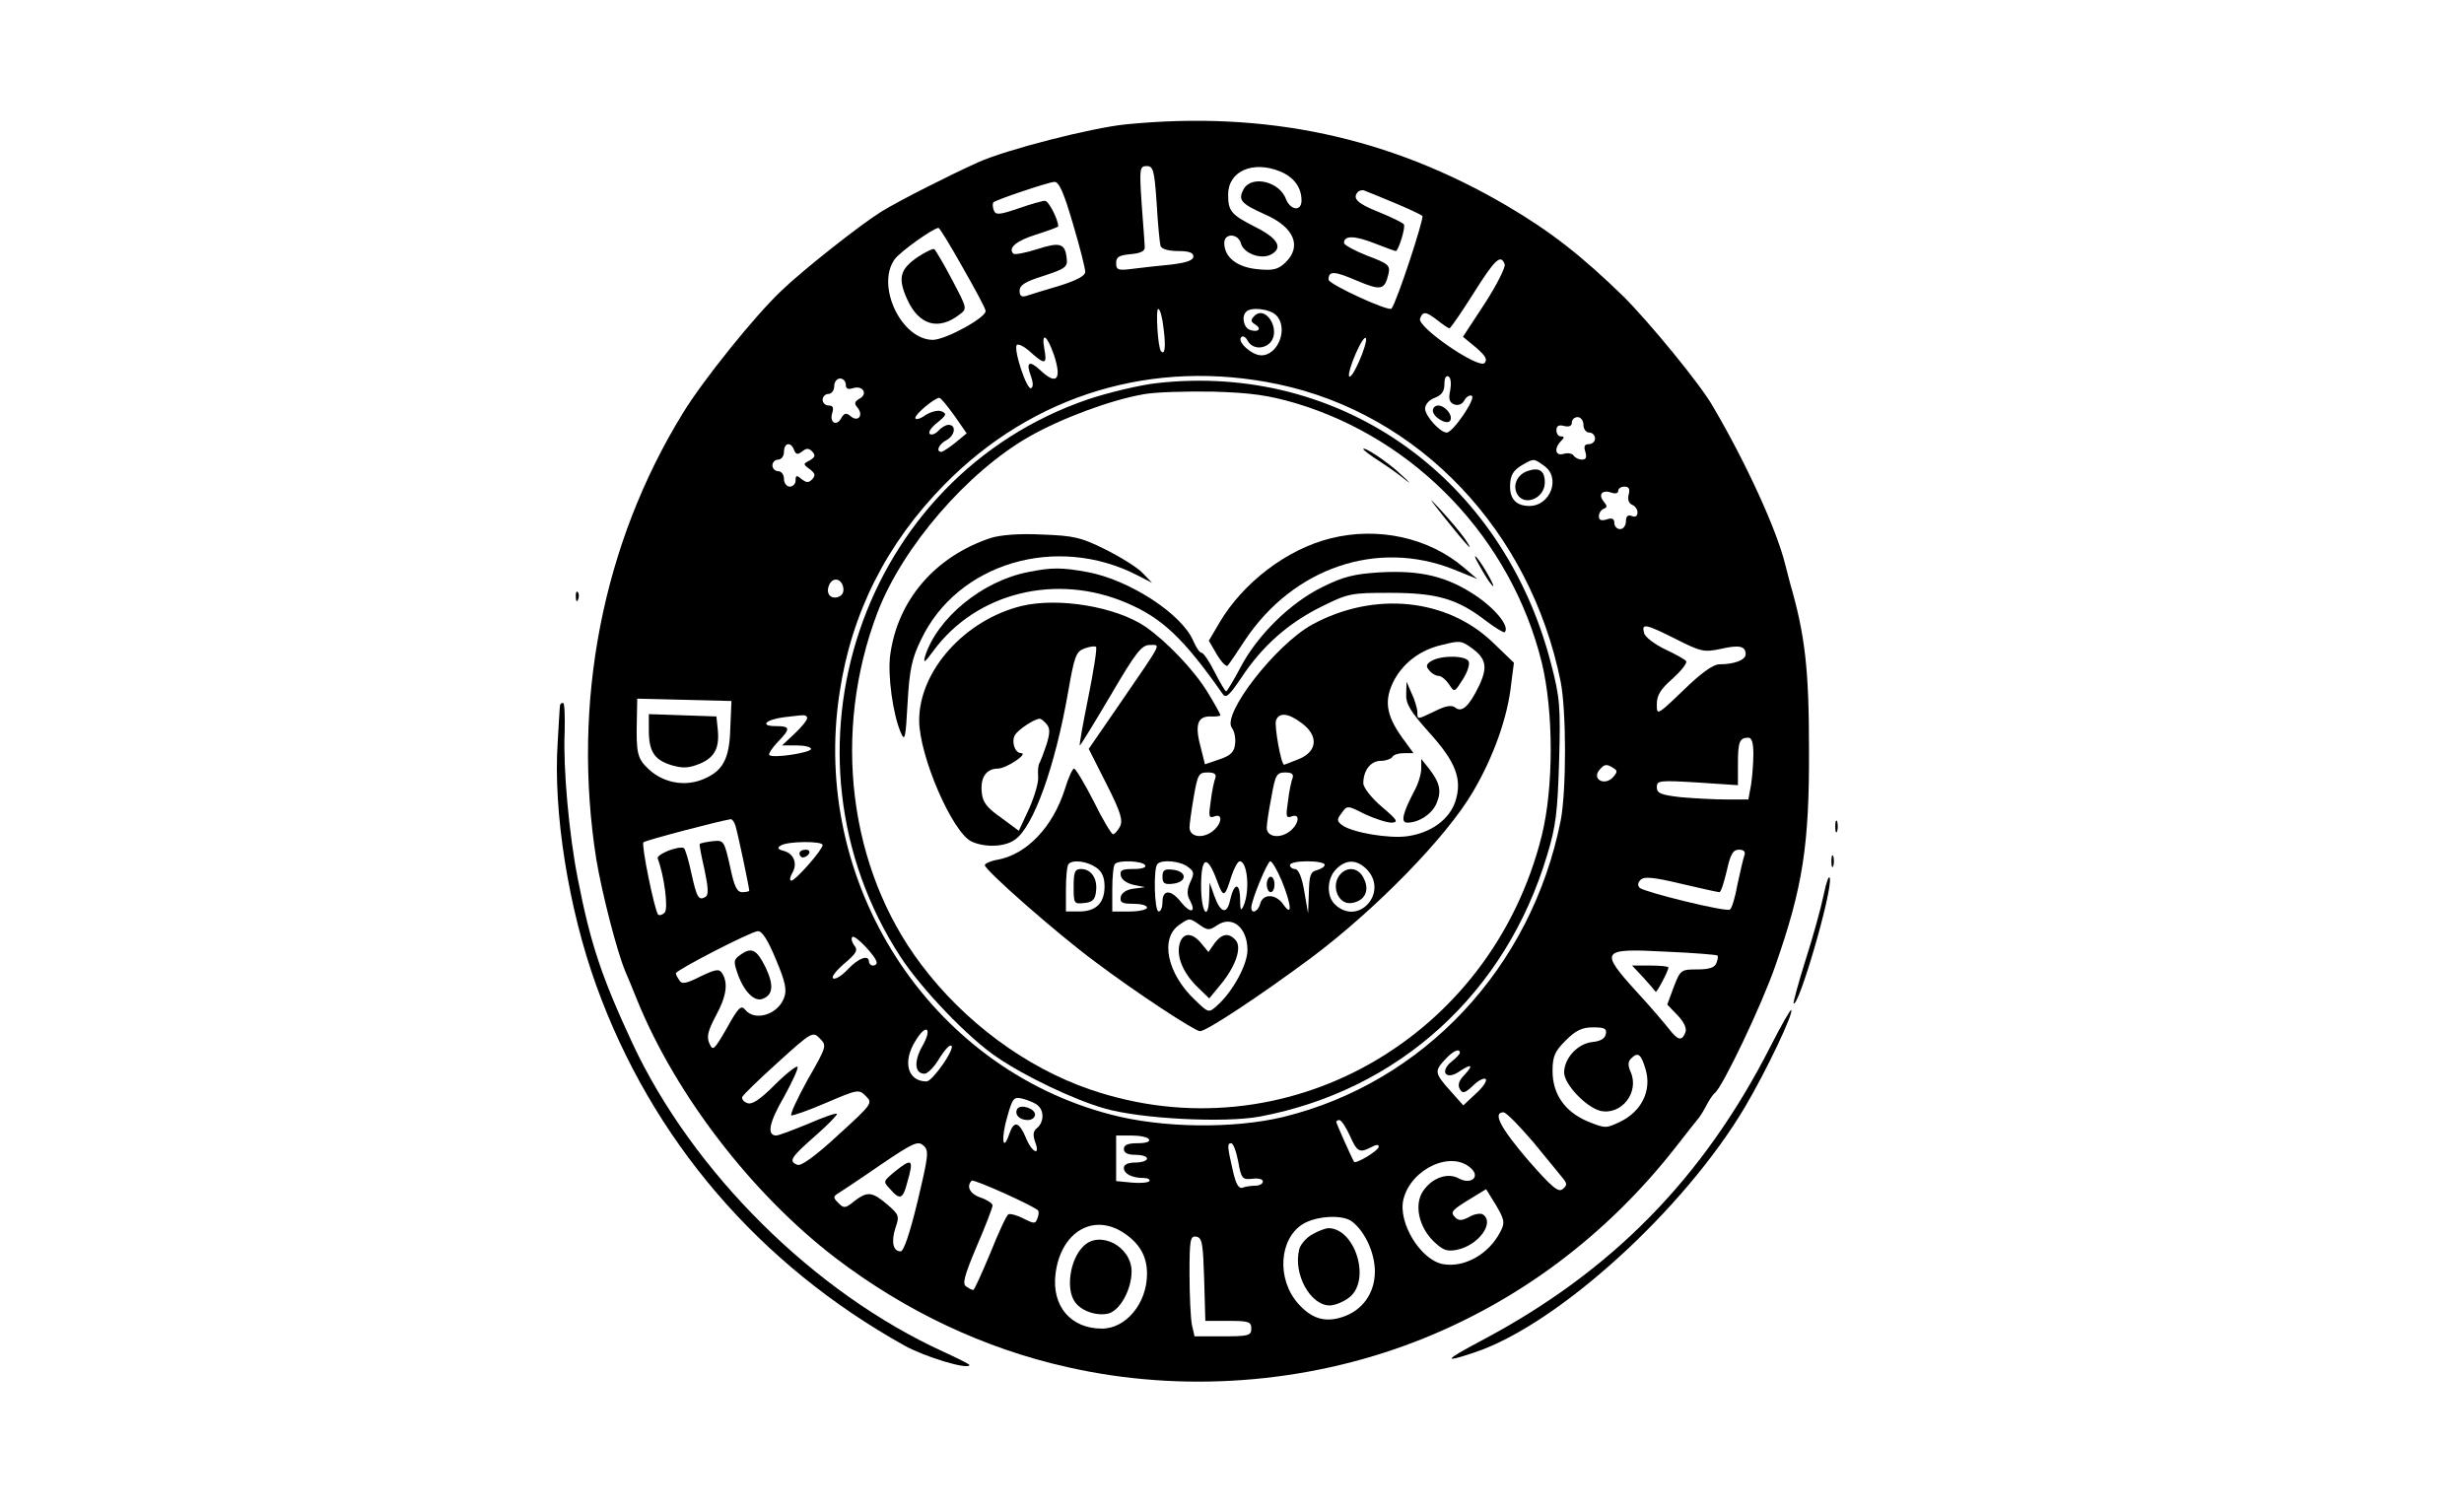 <?xml version="1.0" standalone="no"?>
<!DOCTYPE svg PUBLIC "-//W3C//DTD SVG 20010904//EN"
 "http://www.w3.org/TR/2001/REC-SVG-20010904/DTD/svg10.dtd">
<svg version="1.0" xmlns="http://www.w3.org/2000/svg"
 width="638pt" height="391pt" viewBox="0 0 638 391"
 preserveAspectRatio="xMidYMid meet">

<g transform="translate(0,391) scale(0.1,-0.1)"
fill="#000000" stroke="none">
<path d="M2915 3588 c-89 -9 -308 -65 -382 -98 -75 -34 -204 -99 -251 -128
-56 -35 -203 -151 -259 -205 -68 -64 -204 -233 -255 -317 -208 -338 -288 -749
-224 -1155 15 -89 53 -237 75 -290 5 -11 19 -45 31 -75 100 -245 296 -500 512
-666 182 -139 387 -236 603 -284 296 -67 616 -43 899 66 265 102 496 275 675
504 28 36 55 70 60 76 4 5 14 21 21 35 7 13 16 26 20 29 19 13 122 228 157
330 71 203 88 312 87 560 0 207 -10 295 -49 430 -2 8 -8 31 -13 50 -22 89
-101 262 -187 408 -33 58 -165 218 -231 284 -108 105 -188 168 -302 235 -303
178 -624 247 -987 211z m80 -205 c3 -54 8 -104 10 -110 3 -8 21 -13 45 -13 28
0 40 -4 40 -14 0 -10 -17 -16 -57 -21 -32 -3 -77 -8 -100 -11 -38 -5 -43 -3
-43 15 0 16 8 20 38 23 25 2 37 8 36 18 0 8 -4 59 -8 113 -6 91 -5 97 13 97
17 0 20 -10 26 -97z m320 83 c36 -15 55 -42 55 -75 0 -29 -28 -26 -40 3 -17
47 -90 63 -110 26 -15 -28 -7 -37 55 -65 76 -33 97 -83 53 -125 -19 -18 -32
-21 -72 -17 -53 5 -86 31 -86 68 0 26 36 25 43 -1 7 -26 52 -43 78 -29 32 17
18 42 -40 71 -63 32 -71 41 -71 84 0 61 64 89 135 60z m-537 -135 c18 -60 32
-116 32 -125 0 -10 -22 -22 -67 -36 -38 -11 -76 -23 -85 -26 -13 -4 -18 0 -18
13 0 15 15 24 63 39 55 18 62 23 59 45 -4 39 -17 43 -76 24 -31 -10 -59 -15
-62 -12 -15 15 8 34 60 50 31 10 56 19 56 21 0 18 -25 66 -34 66 -7 0 -39 -9
-70 -20 -50 -17 -58 -17 -63 -4 -3 8 -3 17 -1 20 8 7 141 52 158 53 12 1 25
-29 48 -108z m832 54 c36 -15 68 -30 73 -34 5 -5 -65 -220 -80 -240 -6 -9
-163 63 -163 75 0 23 14 23 74 -3 62 -26 71 -24 81 17 5 23 1 27 -55 48 -33
13 -60 28 -60 33 0 20 28 19 79 -1 28 -11 53 -20 55 -20 7 0 26 62 21 69 -2 4
-31 18 -65 32 -56 22 -70 36 -53 53 4 3 12 5 17 2 6 -2 40 -16 76 -31z m-1117
-168 c32 -56 59 -106 59 -112 2 -17 -104 -75 -137 -75 -81 1 -147 139 -99 208
14 20 100 81 114 82 3 0 31 -46 63 -103z m1403 9 c3 -7 -20 -53 -51 -101 l-57
-87 34 -28 c25 -22 30 -31 22 -40 -16 -16 -176 94 -167 115 7 20 15 19 46 -5
14 -11 27 -20 30 -20 3 0 31 41 62 90 56 89 71 103 81 76z m-883 -168 c6 -47
3 -69 -7 -57 -8 9 -14 109 -7 109 5 0 11 -23 14 -52z m291 36 c33 -32 6 -104
-38 -104 -25 0 -64 36 -52 47 4 5 12 0 17 -10 12 -21 42 -22 59 -3 27 33 -13
97 -42 68 -10 -10 -10 -15 2 -22 18 -11 8 -22 -14 -14 -16 6 -22 35 -9 47 12
13 62 7 77 -9z m-575 -103 c21 -64 7 -80 -36 -39 -28 26 -37 20 -24 -15 6 -16
7 -29 1 -32 -11 -7 -47 102 -37 112 4 3 17 -3 30 -14 43 -39 49 -38 41 4 -8
45 7 36 25 -16z m790 -17 c-12 -27 -23 -44 -26 -38 -2 6 6 33 18 60 12 27 23
44 26 38 2 -6 -6 -33 -18 -60z m-209 -59 c365 -77 652 -379 731 -770 15 -77
15 -282 0 -360 -76 -381 -355 -678 -718 -767 -129 -31 -313 -29 -446 6 -471
122 -779 600 -703 1093 31 207 122 386 271 538 230 234 542 328 865 260z m445
-16 c-5 -22 -2 -31 10 -36 11 -4 21 0 27 11 5 9 14 14 19 11 11 -7 -49 -95
-65 -95 -17 0 -56 43 -56 62 0 11 11 23 25 28 18 7 25 17 25 35 0 16 4 24 11
20 6 -4 7 -19 4 -36z m-1565 15 c0 -11 6 -13 19 -9 25 8 39 -15 17 -27 -13 -7
-15 -13 -6 -23 17 -20 2 -39 -17 -23 -12 10 -17 9 -25 -5 -12 -22 -31 -11 -23
14 4 13 2 19 -9 19 -9 0 -16 7 -16 15 0 8 7 15 15 15 8 0 15 9 15 20 0 11 7
20 15 20 8 0 15 -7 15 -16z m281 -80 l32 -46 -29 -24 c-16 -13 -32 -23 -36
-24 -16 0 -7 20 12 30 23 12 27 40 6 40 -7 0 -19 -7 -26 -15 -7 -8 -17 -12
-22 -9 -6 4 3 17 18 29 25 20 26 24 12 30 -9 4 -28 -1 -42 -10 -14 -10 -26
-13 -26 -7 0 10 49 51 62 52 4 0 21 -21 39 -46z m1629 -24 c0 -11 7 -20 15
-20 8 0 15 -7 15 -15 0 -8 -7 -15 -16 -15 -11 0 -14 -6 -9 -20 4 -14 2 -20 -9
-20 -8 0 -18 5 -21 10 -4 6 -15 8 -26 5 -22 -7 -26 14 -7 33 9 9 9 12 0 12 -7
0 -12 7 -12 16 0 11 6 15 20 11 13 -3 20 0 20 9 0 8 7 14 15 14 8 0 15 -9 15
-20z m-2044 -65 c5 -12 9 -13 21 -4 11 9 17 9 26 0 9 -10 8 -14 -6 -23 -18 -9
-18 -10 0 -23 14 -11 15 -16 6 -26 -10 -10 -15 -9 -28 1 -12 10 -15 10 -15 -4
0 -9 -7 -16 -15 -16 -8 0 -15 9 -15 20 0 11 -7 20 -15 20 -8 0 -15 7 -15 15 0
8 7 15 15 15 8 0 15 9 15 20 0 24 18 27 26 5z m1942 -41 c44 -30 17 -104 -38
-104 -33 0 -50 17 -50 50 0 30 8 43 35 58 26 15 27 15 53 -4z m219 -75 c-3
-12 0 -22 9 -26 8 -3 14 -12 14 -20 0 -9 -6 -13 -15 -9 -10 4 -15 -1 -15 -14
0 -11 -7 -20 -15 -20 -8 0 -15 7 -15 16 0 11 -6 14 -20 9 -14 -4 -20 -2 -20 8
0 9 6 17 13 20 9 3 9 7 -1 19 -15 19 -2 31 22 22 9 -3 16 -1 16 5 0 6 7 11 16
11 12 0 15 -6 11 -21z m-2034 -238 c3 -12 -1 -22 -11 -26 -20 -8 -34 7 -26 28
8 23 31 21 37 -2z m2157 -136 c65 -33 73 -34 116 -25 48 11 64 7 64 -14 0 -15
-30 -26 -68 -26 -16 0 -48 -23 -93 -67 -69 -66 -69 -66 -69 -36 0 23 10 39 41
66 22 20 38 40 35 45 -2 4 -27 18 -55 31 -27 13 -52 32 -54 42 -7 26 3 24 83
-16z m-2449 -230 c-2 -82 -20 -113 -74 -134 -47 -18 -100 -7 -137 27 -30 28
-33 41 -31 130 l1 53 122 -3 122 -3 -3 -70z m199 26 c0 -6 -15 -24 -32 -40
l-33 -31 38 0 c20 0 37 -4 37 -9 0 -10 -99 -25 -108 -16 -3 3 7 18 21 33 35
36 34 42 -5 42 -42 0 -25 17 22 23 19 2 41 5 48 5 6 1 12 -2 12 -7z m2450 -93
c0 -24 -3 -60 -6 -80 l-7 -38 -57 0 c-31 0 -85 3 -119 6 -51 6 -61 10 -61 26
0 17 6 18 105 12 l105 -7 0 55 c0 57 4 68 27 68 9 0 13 -14 13 -42z m-362 -37
c11 -6 10 -11 -3 -25 -22 -21 -53 -3 -34 20 13 16 19 17 37 5z m-2274 -148 c6
-18 36 -161 36 -169 0 -2 -8 -4 -18 -4 -14 0 -21 15 -32 68 -15 66 -16 67 -45
64 -16 -2 -31 -5 -33 -7 -2 -1 4 -31 12 -66 10 -47 11 -66 3 -71 -18 -11 -23
-2 -37 62 -7 33 -16 62 -19 64 -14 7 -72 -16 -68 -27 17 -44 28 -130 18 -140
-6 -6 -13 -8 -17 -5 -9 10 -44 181 -38 187 4 5 191 54 226 60 4 0 9 -7 12 -16z
m226 -51 c0 -12 -70 -92 -81 -92 -5 0 -4 8 2 19 15 24 5 51 -22 58 -16 4 -17
8 -7 14 17 11 108 12 108 1z m2387 -26 c-3 -8 -11 -42 -18 -75 -6 -34 -15 -64
-20 -66 -10 -7 -220 45 -233 56 -6 6 -6 13 2 21 9 9 33 7 104 -10 51 -12 96
-22 100 -22 4 0 12 25 19 55 10 44 16 55 32 55 12 0 17 -5 14 -14z m-2508
-270 c25 -59 29 -80 21 -100 -16 -43 -75 -61 -100 -31 -11 14 -18 7 -48 -47
-33 -57 -36 -60 -45 -40 -8 17 -4 33 16 71 28 51 33 85 17 111 -8 12 -16 11
-56 -8 -37 -19 -49 -21 -55 -10 -5 7 -9 15 -9 18 0 8 194 108 212 109 11 1 26
-22 47 -73z m261 -8 c0 -5 -4 -8 -10 -8 -5 0 -10 5 -10 10 0 19 -27 10 -55
-20 -15 -16 -32 -27 -38 -23 -5 3 8 20 29 38 32 27 36 35 26 47 -6 8 -9 18 -5
22 7 7 62 -51 63 -66z m2177 18 c2 -2 1 -11 -3 -20 -4 -11 -18 -16 -49 -16
-42 0 -44 -1 -61 -45 l-17 -46 27 -28 c17 -18 24 -34 20 -44 -9 -23 -19 -21
-41 7 -10 13 -48 58 -86 99 -96 106 -92 112 76 103 72 -3 132 -8 134 -10z
m-2059 -235 c-22 -39 -20 -71 6 -71 8 0 26 18 39 41 14 22 27 36 31 31 7 -11
-50 -92 -65 -92 -49 0 -63 51 -28 106 28 46 44 32 17 -15z m1770 32 c-2 -12
-14 -19 -35 -21 -38 -4 -73 -42 -73 -79 0 -30 56 -89 93 -99 55 -13 103 48 79
101 -7 16 -7 26 1 34 18 18 26 13 38 -28 16 -54 -10 -108 -65 -135 -38 -18
-39 -18 -84 0 -60 25 -92 71 -92 131 0 38 6 51 34 79 26 26 42 34 71 34 29 0
36 -3 33 -17z m-2067 -119 c-27 -49 -46 -90 -42 -92 4 -1 45 13 91 33 82 35
84 35 102 17 18 -18 17 -20 -72 -101 -57 -53 -96 -81 -105 -77 -24 9 -18 19
46 75 33 29 58 55 56 57 -2 3 -36 -9 -75 -26 -39 -16 -76 -30 -82 -30 -25 0
-19 33 20 100 22 40 38 75 35 78 -3 3 -30 -18 -59 -47 -38 -38 -59 -52 -71
-47 -9 3 -15 10 -13 16 2 5 43 45 93 90 87 79 90 80 108 61 18 -18 18 -20 -32
-107z m1689 70 c0 -3 -10 -14 -22 -23 -30 -25 -15 -48 18 -27 34 23 41 20 16
-7 -15 -15 -18 -27 -12 -37 7 -12 13 -11 34 9 14 14 29 21 33 17 4 -4 -7 -21
-25 -37 l-33 -31 -34 38 c-41 46 -41 51 -13 81 20 22 38 30 38 17z m-1093
-136 c17 -14 16 -43 -1 -58 -11 -8 -12 -18 -6 -36 15 -39 -8 -29 -24 11 -18
42 -31 44 -43 8 -17 -49 -21 -9 -5 45 14 50 17 53 41 47 14 -4 32 -11 38 -17z
m1283 -95 c35 -43 70 -85 77 -94 11 -14 11 -18 -1 -28 -11 -9 -28 5 -90 76
-71 83 -92 123 -63 123 7 0 41 -35 77 -77z m-475 17 c19 -43 25 -46 56 -30 13
7 19 7 19 1 0 -10 -60 -46 -64 -39 -9 16 -46 100 -46 103 0 3 4 5 8 5 5 0 17
-18 27 -40z m-520 -10 c4 -6 -8 -10 -29 -10 -25 0 -36 -4 -36 -15 0 -10 10
-15 30 -15 17 0 30 -4 30 -10 0 -5 -13 -10 -30 -10 -19 0 -30 -5 -30 -14 0
-15 21 -26 51 -26 11 0 18 -4 15 -8 -2 -4 -23 -6 -45 -4 l-41 4 0 59 0 59 39
0 c22 0 43 -4 46 -10z m-599 -160 c-20 -83 -36 -130 -44 -130 -20 0 -25 26
-13 62 10 29 9 33 -21 59 -40 34 -52 35 -86 9 -23 -19 -27 -19 -41 -5 -14 14
-14 17 -1 25 8 5 58 38 110 74 84 57 97 63 111 50 15 -13 13 -26 -15 -144z
m830 103 c8 -45 11 -48 37 -45 15 2 27 -1 27 -7 0 -6 -9 -11 -19 -11 -11 0
-26 -2 -33 -5 -10 -4 -18 8 -26 45 -14 61 -15 70 -4 70 5 0 13 -21 18 -47z
m604 -19 c23 -22 -2 -42 -33 -25 -29 16 -70 1 -93 -34 -22 -34 -11 -90 27
-128 25 -24 35 -28 61 -23 56 11 100 71 67 92 -6 3 -22 1 -35 -7 -19 -10 -27
-10 -36 -1 -14 14 -9 19 44 51 l36 22 26 -42 c22 -38 23 -45 11 -68 -30 -59
-94 -94 -149 -84 -58 11 -117 108 -102 168 20 80 126 128 176 79z m-1122 -108
c2 -3 2 -12 -2 -21 -5 -14 -8 -14 -36 0 -17 9 -34 13 -39 11 -5 -3 -26 -48
-47 -101 -22 -52 -41 -95 -44 -95 -3 0 -11 4 -18 9 -11 6 -5 28 27 104 23 53
41 100 41 106 0 5 -13 14 -30 20 -28 9 -39 29 -24 44 5 5 158 -64 172 -77z
m813 -29 c33 -25 59 -81 59 -129 0 -56 -32 -101 -84 -118 -46 -15 -80 -4 -115
35 -56 64 -49 168 13 206 35 21 103 25 127 6z m-590 -30 c40 -27 59 -60 59
-105 0 -76 -54 -142 -117 -142 -80 0 -130 58 -120 141 13 109 98 160 178 106z
m207 -120 l3 -107 59 0 c53 0 60 -2 60 -20 0 -18 -7 -20 -74 -20 l-73 0 -7 31
c-3 17 -6 76 -6 131 0 89 2 99 18 96 15 -3 17 -18 20 -111z"/>
<path d="M2377 3245 c-47 -32 -53 -55 -28 -110 30 -67 81 -82 136 -39 20 15
19 16 -20 90 -22 42 -43 77 -46 79 -3 2 -22 -7 -42 -20z"/>
<path d="M2995 2918 c-44 -5 -124 -24 -178 -42 -588 -201 -828 -917 -485
-1444 55 -84 176 -210 249 -259 73 -50 199 -110 279 -133 94 -27 310 -38 402
-21 361 68 637 320 744 677 23 75 27 113 31 244 4 141 2 164 -21 252 -124 481
-544 780 -1021 726z m360 -52 c313 -94 558 -352 637 -671 31 -128 31 -324 0
-449 -132 -528 -668 -829 -1169 -657 -167 57 -327 176 -438 324 -188 249 -231
601 -113 911 65 170 233 364 392 455 84 48 211 95 296 110 30 6 111 8 180 7
99 -3 143 -9 215 -30z"/>
<path d="M3530 2747 c0 -2 19 -17 43 -32 23 -15 54 -37 68 -49 14 -11 9 -5
-12 14 -34 33 -99 76 -99 67z"/>
<path d="M3740 2570 c60 -75 82 -98 53 -55 -12 17 -40 50 -63 75 -34 37 -32
33 10 -20z"/>
<path d="M2565 2517 c-144 -48 -241 -161 -260 -303 -7 -52 7 -155 28 -202 10
-23 12 -13 17 78 5 87 11 115 35 164 94 198 350 274 559 167 l39 -20 -24 25
c-13 14 -56 41 -96 61 -64 32 -83 36 -165 39 -60 3 -107 -1 -133 -9z"/>
<path d="M3445 2516 c-113 -28 -227 -115 -288 -219 l-27 -46 21 -36 c12 -20
25 -33 28 -28 4 4 24 34 45 66 125 187 342 261 539 183 l62 -25 -34 29 c-91
78 -223 107 -346 76z"/>
<path d="M3831 2445 c12 -22 26 -44 32 -50 15 -16 -20 48 -38 70 -9 11 -7 2 6
-20z"/>
<path d="M2663 2429 c-120 -23 -237 -120 -268 -219 -5 -19 0 -15 22 15 111
151 318 202 500 124 92 -39 148 -92 249 -236 8 -12 17 -4 48 42 54 82 121 141
205 183 72 36 79 37 180 37 121 0 174 -15 248 -72 25 -19 47 -32 49 -30 14 14
-23 60 -75 95 -75 50 -143 66 -249 60 -65 -4 -94 -11 -148 -38 -82 -40 -168
-124 -212 -208 -18 -34 -35 -62 -37 -62 -3 0 -16 23 -30 50 -14 28 -29 50 -34
50 -5 0 -14 14 -21 30 -29 70 -166 159 -275 179 -66 12 -92 12 -152 0z"/>
<path d="M2645 2341 c-147 -36 -265 -168 -265 -296 0 -92 86 -291 136 -314 35
-16 86 -14 112 5 48 33 104 189 138 384 16 91 20 103 42 111 14 5 27 7 30 4 3
-2 -6 -61 -20 -130 -14 -69 -24 -125 -22 -125 2 0 38 59 80 130 65 111 80 130
101 130 29 0 35 12 -74 -147 l-84 -122 46 -91 c37 -73 43 -94 35 -110 -6 -11
-14 -20 -18 -20 -4 0 -27 38 -50 85 -24 47 -47 85 -51 85 -4 0 -15 -24 -24
-54 -31 -97 -98 -168 -174 -182 -18 -3 -33 -10 -33 -14 0 -13 188 -178 284
-249 106 -80 260 -181 273 -181 17 0 156 92 288 190 167 125 350 312 419 430
53 90 90 193 99 280 l7 54 -54 52 c-119 115 -308 134 -468 47 -95 -52 -236
-234 -208 -268 6 -8 10 -26 8 -41 -2 -21 -11 -30 -40 -40 l-38 -13 -10 40
c-17 61 -10 84 23 84 15 -1 27 1 27 3 0 3 -15 30 -34 61 -35 57 -106 131 -161
169 -76 51 -224 76 -320 53z m1163 -107 c40 -28 45 -50 22 -99 -26 -54 -45
-71 -62 -57 -9 7 -24 5 -52 -9 -48 -23 -46 -23 -46 -1 -1 9 -7 31 -15 47 l-13
30 -1 -32 c-1 -26 11 -45 59 -99 70 -77 87 -122 68 -180 -16 -46 -62 -80 -123
-89 -47 -7 -142 9 -169 28 -15 11 -15 15 -2 32 14 20 15 20 60 -3 26 -12 57
-22 69 -22 19 1 15 7 -25 41 -27 23 -48 50 -48 61 0 33 19 58 45 58 13 0 27 5
30 10 3 6 17 10 31 10 l24 0 -30 41 c-42 59 -47 98 -19 150 25 45 69 77 122
89 47 12 51 11 75 -6z m-438 -196 c44 -32 42 -73 -6 -93 -20 -8 -38 -15 -39
-15 -8 0 -26 102 -21 115 8 21 32 19 66 -7z m-660 -3 c9 -11 9 -22 0 -52 -7
-21 -15 -42 -18 -48 -4 -5 -5 -21 -4 -35 2 -14 -9 -51 -23 -83 l-27 -58 -46
34 c-37 26 -48 40 -50 66 -4 38 12 61 42 61 21 0 80 39 60 40 -16 0 -26 29
-16 47 8 13 47 40 63 42 4 1 12 -6 19 -14z m437 -139 c-3 -7 -9 -34 -12 -60
-6 -40 -5 -45 9 -40 25 10 19 -23 -8 -41 -26 -17 -56 -11 -56 13 0 8 5 44 11
79 10 58 13 63 36 63 17 0 23 -4 20 -14z m200 0 c-3 -7 -9 -34 -12 -60 -6 -40
-5 -45 9 -40 25 10 19 -23 -8 -41 -26 -17 -56 -11 -56 12 0 9 5 44 12 79 10
58 14 64 36 64 16 0 22 -4 19 -14z m-509 -232 c15 -10 22 -25 22 -49 0 -43
-22 -65 -66 -65 l-34 0 0 58 c0 32 3 62 7 65 11 12 48 7 71 -9z m127 6 c4 -6
-8 -10 -30 -10 -29 0 -36 -3 -33 -17 2 -11 16 -20 33 -24 l30 -6 -30 -4 c-18
-2 -31 -11 -33 -21 -3 -15 4 -18 32 -18 20 0 36 -4 36 -10 0 -5 -20 -10 -45
-10 l-45 0 0 58 c0 32 3 62 7 65 10 11 71 8 78 -3z m110 -4 c17 -12 18 -17 7
-40 -9 -20 -9 -33 -1 -47 17 -32 2 -35 -22 -6 -26 34 -49 35 -49 2 0 -14 -4
-25 -10 -25 -11 0 -14 113 -3 123 11 12 58 8 78 -7z m76 -36 c17 -46 20 -45
38 13 7 20 16 37 21 37 20 0 27 -76 10 -115 -7 -16 -9 -12 -9 18 -1 44 -16 41
-26 -4 -8 -38 -25 -33 -41 12 l-12 34 -1 -37 c-2 -67 -21 -41 -21 28 0 77 16
82 41 14z m168 -1 c25 -62 28 -95 4 -61 -19 28 -53 29 -60 2 -5 -20 -23 -28
-23 -10 0 19 42 120 49 120 5 0 18 -23 30 -51z m111 42 c0 -5 -9 -11 -20 -14
-17 -4 -20 -14 -21 -59 l-2 -53 -10 58 c-6 36 -15 57 -24 57 -7 0 -13 5 -13
10 0 6 20 10 45 10 25 0 45 -4 45 -9z m110 -13 c55 -59 -22 -146 -82 -91 -24
21 -23 68 2 93 26 26 54 25 80 -2z m-432 -144 c19 -13 24 -13 43 0 39 27 79
-5 79 -64 0 -38 -39 -109 -79 -144 -21 -19 -22 -19 -57 15 -72 68 -91 159 -41
194 27 19 27 19 55 -1z"/>
<path d="M3707 2199 c-14 -8 -16 -14 -6 -25 6 -8 17 -14 24 -14 7 0 19 -10 27
-22 14 -21 14 -21 35 12 12 18 19 39 16 47 -6 16 -70 17 -96 2z"/>
<path d="M3680 1920 c0 -14 -8 -41 -19 -60 -29 -56 -35 -80 -17 -80 30 0 65
23 76 51 13 31 8 53 -20 89 l-20 25 0 -25z"/>
<path d="M2780 1614 c0 -44 1 -45 28 -42 21 2 28 9 30 31 4 33 -13 57 -39 57
-16 0 -19 -8 -19 -46z"/>
<path d="M3010 1640 c0 -17 5 -21 28 -18 16 2 27 9 27 18 0 9 -11 16 -27 18
-23 3 -28 -1 -28 -18z"/>
<path d="M3280 1620 c0 -11 5 -20 10 -20 6 0 10 9 10 20 0 11 -4 20 -10 20 -5
0 -10 -9 -10 -20z"/>
<path d="M3472 1648 c-28 -28 -8 -82 28 -76 33 5 47 31 32 62 -12 28 -40 34
-60 14z"/>
<path d="M3054 1465 c-8 -33 10 -75 47 -111 l30 -29 29 35 c39 47 56 96 40
115 -18 21 -36 18 -55 -7 l-16 -23 -19 23 c-24 29 -48 28 -56 -3z"/>
<path d="M3710 2847 c0 -17 37 -39 45 -26 8 13 -13 39 -31 39 -8 0 -14 -6 -14
-13z"/>
<path d="M3954 2690 c-24 -9 -36 -33 -28 -54 15 -40 74 -19 74 25 0 31 -15 40
-46 29z"/>
<path d="M1680 2020 c0 -56 14 -77 58 -91 31 -9 45 -8 75 4 39 17 51 42 45 93
l-3 29 -87 3 -88 3 0 -41z"/>
<path d="M2070 1700 c0 -5 4 -10 9 -10 6 0 13 5 16 10 3 6 -1 10 -9 10 -9 0
-16 -4 -16 -10z"/>
<path d="M1916 1437 c-17 -12 -17 -17 -5 -51 16 -44 43 -71 64 -62 27 10 29
36 7 82 -23 46 -36 53 -66 31z"/>
<path d="M4256 1378 c16 -18 30 -34 31 -36 2 -4 33 54 33 63 0 3 -21 5 -47 5
l-47 0 30 -32z"/>
<path d="M2634 1039 c-8 -14 5 -29 27 -29 10 0 19 6 19 14 0 16 -37 28 -46 15z"/>
<path d="M2315 875 c-28 -24 -29 -24 -10 -44 25 -29 33 -26 44 17 18 62 13 65
-34 27z"/>
<path d="M3398 714 c-15 -8 -31 -26 -34 -39 -16 -64 29 -145 79 -145 13 0 36
9 51 21 57 45 14 181 -56 179 -7 -1 -25 -7 -40 -16z"/>
<path d="M2805 683 c-35 -34 -46 -112 -21 -145 17 -23 56 -36 86 -29 30 8 60
62 60 109 0 65 -83 108 -125 65z"/>
<path d="M1491 2364 c0 -11 3 -14 6 -6 3 7 2 16 -1 19 -3 4 -6 -2 -5 -13z"/>
<path d="M1450 2083 c-1 -5 -3 -47 -6 -95 -12 -180 28 -431 100 -630 144 -399
421 -722 798 -932 54 -30 168 -64 168 -50 0 2 -30 17 -67 34 -334 152 -650
465 -806 800 -79 170 -108 256 -141 425 -23 116 -38 288 -34 378 1 42 0 77 -4
77 -5 0 -8 -3 -8 -7z"/>
<path d="M4752 1770 c0 -14 2 -19 5 -12 2 6 2 18 0 25 -3 6 -5 1 -5 -13z"/>
<path d="M4742 1680 c0 -14 2 -19 5 -12 2 6 2 18 0 25 -3 6 -5 1 -5 -13z"/>
<path d="M4722 1593 c-7 -34 -28 -110 -47 -169 -19 -60 -32 -110 -31 -112 13
-12 101 291 94 324 -2 10 -9 -9 -16 -43z"/>
<path d="M4585 1202 c-174 -342 -411 -584 -749 -763 -98 -52 -102 -59 -16 -30
214 72 541 369 699 636 56 95 126 243 119 250 -2 2 -26 -40 -53 -93z"/>
</g>
</svg>
